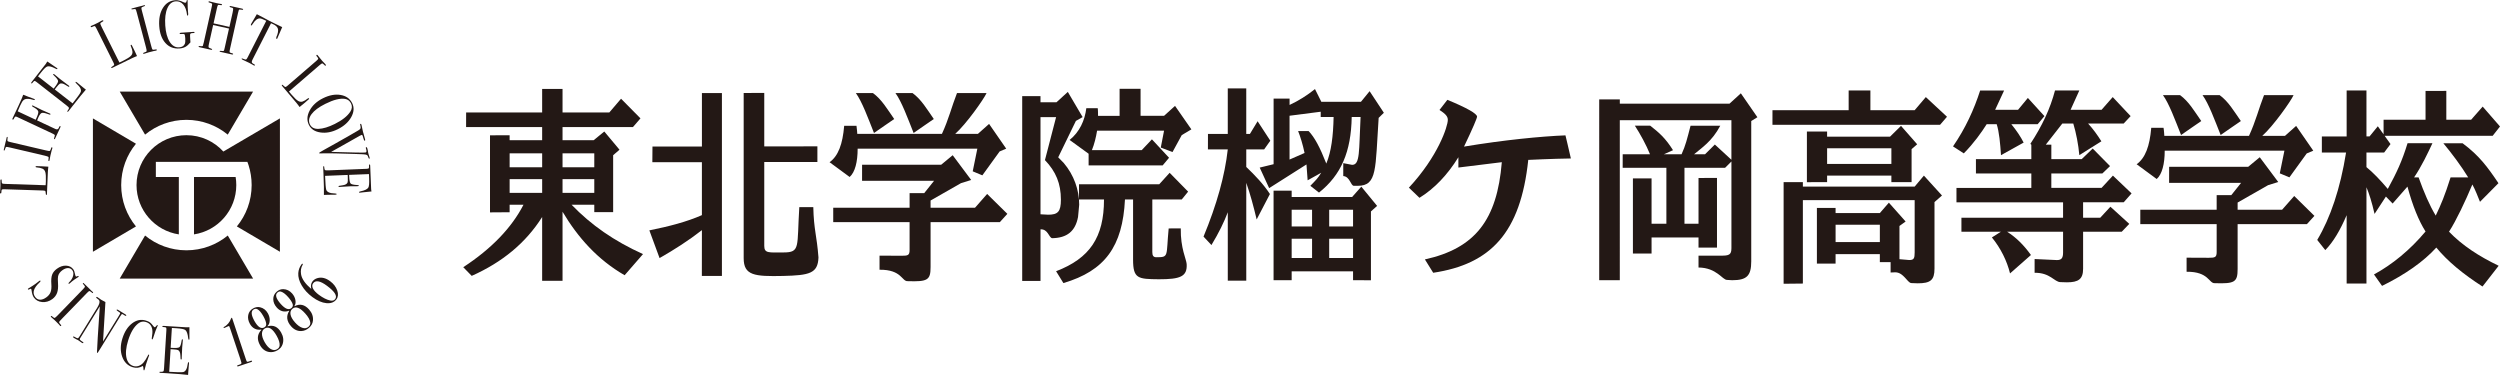 <?xml version="1.0" encoding="utf-8"?>
<!-- Generator: Adobe Illustrator 27.5.0, SVG Export Plug-In . SVG Version: 6.00 Build 0)  -->
<svg version="1.1" id="レイヤー_1" xmlns="http://www.w3.org/2000/svg" xmlns:xlink="http://www.w3.org/1999/xlink" x="0px"
	 y="0px" width="2307.39px" height="346.04px" viewBox="0 0 2307.39 346.04" style="enable-background:new 0 0 2307.39 346.04;"
	 xml:space="preserve">
<style type="text/css">
	.st0{fill:#231815;}
</style>
<g>
	<path class="st0" d="M470.37,178.03v-12.69h30.02v12.69H470.37z M483.15,188.97c-10.84,21.1-29.3,40.44-55.59,57.65l7.81,8
		c28.42-12.69,49.92-30.47,65.01-54.32v58.86h18.82v-63.74c14.21,23.84,32.26,44.15,57.3,58.61l16.97-19.52
		c-26.82-12.12-47.81-26.79-65.93-45.55h20.96v6.81h17.41v-52.52l5.86-5.08l-14.03-16.8l-9.77,8H519.2v-12.11h65l6.93-8.01
		L573.2,91.11l-10.83,12.69H519.2V82.08h-18.82v21.72h-70.16l-0.04,13.48h70.2v12.11h-30.02v-4.57l-18.11,0.08v71.12l18.11-0.13
		v-6.92H483.15z M470.37,154.4v-12.89h30.02v12.89H470.37z M519.2,178.03v-12.69h29.3v12.69H519.2z M519.2,154.4v-12.89h29.3v12.89
		H519.2z"/>
	<path class="st0" d="M647.84,149.71h-45.75l0.11-14.46h45.64V85.91h18.46v168.75h-18.52l0.05-42.25
		c-12.26,9.58-25.4,17.99-39.08,25.79l-9.42-25.58c18.47-3.71,34.82-8.01,48.49-14.06V149.71z M705.38,85.76v49.36l49.04-0.04v14.43
		h-49.04v77.44c0,7.03,4.27,6.05,17.59,6.05c15.98,0,12.43-4.9,14.75-41.82c0,0,12.93-0.03,12.92,0c0.46,21.04,3.2,25.75,4.77,46.43
		c-0.49,14.81-8.46,16.5-32.62,17.08c-26.46,0.58-36.41-0.39-36.41-16.41V85.83L705.38,85.76z"/>
	<path class="st0" d="M790.5,116.1c0.43,2.21,0.72,7.44,0.72,7.44h78.15c6.39-13.86,8.91-24.93,13.89-37.63h27.28
		c-2.62,5.75-18.79,28.64-28.91,37.63h20.95l10.3-9.18l15.8,22.85l-6.04,2.54l-15.97,22.07l-8.89-3.7l4.26-20.91H791.57
		c0,12.13-2.39,21.78-7.39,26.14c0,0-18.55-13.61-18.53-13.64c7.99-5.66,12.07-16.62,13.49-33.61H790.5z M839.52,191.72v-13.49
		h13.51l9.06-11.33h-66.44l0.02-14.84h72.98l10.65-8.8l17.06,22.86l-9.42,2.93l-28.06,16.02v6.65h41.02l11.19-12.71l18.65,18.37
		l-6.92,7.62h-63.94v41.42c0,12.11-2.71,13.67-21.01,13.08c-5.66,0.42-5.4-10.77-26.1-10.55v-13.01l20.46,0.11
		c5.69,0,7.28-0.4,7.28-5.27V205h-70.48v-13.28H839.52z M805.71,85.91c8.1,5.89,13.2,14.77,19.6,23.94
		c-0.01-0.11-18.68,12.96-18.65,12.9c-5.5-13.87-11.06-29.03-16.74-36.84H805.71z M842.26,85.91c8.09,5.89,13.22,14.77,19.6,23.94
		c-0.02-0.11-18.68,12.96-18.64,12.9c-5.51-13.87-11.06-29.03-16.75-36.84H842.26z"/>
	<path class="st0" d="M974.73,108.1l-10.3,39.67c10.12,10.55,14.74,21.68,14.74,36.53c0,11.13-2.84,13.86-11.73,13.86l-7.1-0.38
		V108.1H974.73z M943.47,259.31l16.88-0.01v-47.62c6.92-0.39,7.62,7.46,10.65,8.16c13.86-0.19,21.49-6.45,23.98-19.55l1.07-11.33
		c0-13.66-4.81-27.35-14.22-38.48l-5.16-5.28l16.33-33.6l6.22-3.52l-13.67-23.25l-10.48,9.58h-14.74v-5.7h-16.88V259.31z
		 M1018.94,184.1c0,34.98-13.14,54.31-44.21,66.23l6.74,10.93c38.36-11.31,54.7-33.79,56.83-77.16h7.48v55.48
		c0,17.78,4.61,17.97,23.79,18.17c19.54,0,26.37-2.33,25.67-14.05c-0.24-4.37-5.78-14.55-5.43-32.91l-11.18,0.05
		c-2.48,25.8,0.53,26.58-11.36,26.58c-2.66,0-3.73-1.37-3.73-4.7V184.1h27.17l5.87-7.22l-17.05-17.39l-9.59,10.56h-74.06
		l-0.03,14.06H1018.94z M1013.44,106.92c0,0,0.02-5.65-0.29-7.04l-10.53,0.01c-1.42,11.33-6.17,21.84-15.41,29.28
		c0,0,17.44,12.7,17.53,12.73v10.74h68.37l5.87-7.03l-15.81-17.01l-9.41,9.97h-45.99c2.31-5.67,3.73-11.72,4.79-17.97h61.81
		l-3.03,15.62l10.84,4.1l8.52-15.63l8.88-5.28l-15.09-21.69l-10.12,9.18h-21.67V81.95h-19.36v24.97H1013.44z"/>
	<path class="st0" d="M1996.85,117.96c0.44,2.21,0.72,7.44,0.72,7.44h78.14c6.4-13.87,8.92-24.93,13.9-37.62h27.27
		c-2.6,5.74-18.79,28.62-28.9,37.62h20.95l10.3-9.19l15.81,22.87l-6.04,2.54l-15.99,22.07l-8.87-3.71l4.26-20.9h-110.47
		c0,12.11-2.41,21.77-7.39,26.14c0,0-18.55-13.62-18.54-13.64c7.99-5.67,12.08-16.62,13.5-33.62H1996.85z M2045.88,193.58V180.1
		h13.51l9.06-11.33h-66.46l0.03-14.84h72.99l10.65-8.8l17.06,22.86l-9.42,2.93l-28.07,16.02v6.64h41.04l11.19-12.69l18.65,18.35
		l-6.93,7.63h-63.95v41.43c0,12.11-2.69,13.66-20.99,13.07c-5.67,0.42-5.4-10.78-26.11-10.55v-12.99l20.49,0.09
		c5.67,0,7.27-0.38,7.27-5.27v-25.78h-70.48v-13.29H2045.88z M2012.08,87.78c8.09,5.88,13.2,14.77,19.59,23.94
		c-0.01-0.11-18.69,12.95-18.64,12.89c-5.51-13.86-11.06-29.04-16.74-36.83H2012.08z M2048.62,87.78
		c8.09,5.88,13.2,14.77,19.6,23.94c-0.02-0.11-18.69,12.95-18.65,12.89c-5.5-13.86-11.06-29.04-16.74-36.83H2048.62z"/>
	<path class="st0" d="M1694.17,223.42V207.4h40.85v16.02H1694.17z M1635.91,101.71l-0.01,13.48h154.69l6.4-7.43l-19.54-18.16
		l-10.3,12.11h-40.85V83.47h-20.07v18.24H1635.91z M1646.2,261.9l17.77-0.19v-76.99h103.18v48.26c0,5.47-0.72,7.02-4.97,7.02
		l-9.06-0.77v-30.68l5.68-4.1l-15.45-17.39l-8.34,9.58h-40.85v-4.72l-17.24,0.01v51.39l17.24-0.04v-8.75h40.85v7.42l9.94-0.02v9.59
		l4.26-0.19c7.65,0,11.08,9.46,14.72,9.94l6.07,0.22c11.71,0,15.45-2.94,15.45-13.49V186.5l6.92-6.05l-16.7-18.37l-8.52,10.15
		h-103.18v-4.14l-17.77,0.04V261.9z M1667.7,168.14l18.64-0.04v-6.02h59.32v6.05l18.65-0.04v-30.44l5.15-4.49l-14.92-17l-10.12,9.96
		h-58.09v-4.71l-18.64,0.01V168.14z M1686.34,151.33v-14.46h59.32v14.46H1686.34z"/>
	<path class="st0" d="M1849.69,83.56l-8.25,17.77h21.14l9.05-10.94l15.28,16.79l-6.22,7.43h-24.34c4.97,6.06,8.71,11.72,11.38,16.99
		c-0.02-0.02-20.9,11.61-20.9,11.61c-0.72-10.75-1.65-21.37-3.97-28.6h-9.23c-4.97,7.81-11.72,17.39-21.13,26.95l-9.95-6.45
		c11.54-16.79,19.35-33.97,25.04-51.55H1849.69z M1874.83,173.42v-13.29h-51.13v-13.28h51.13v-13.29l-0.89-0.78
		c11.01-16.8,18.31-32.5,22.75-49.3h22.44l-8.06,17.85h28.59l10.3-11.73l16.51,17.57l-6.39,6.84h-32.86
		c4.79,5.27,8.71,10.74,12.26,16.41c0.01-0.01-20.39,12.77-20.35,12.77c-0.88-9.77-2.92-20.39-5.58-29.18h-10.12l-15.28,19.54
		l5.15-0.02v13.32h28.06l10.12-9.77l15.98,16.22l-7.11,6.83h-47.06v13.29h46.35l10.48-11.33l17.23,16.41l-7.28,8.21h-37.47v14.26
		h15.81l9.41-10.16l17.4,15.82l-6.92,7.23h-35.69v34.19c0,9.57-4.26,12.52-14.92,12.52l-6.04-0.18c-5.63-0.14-9.42-8.82-23.8-8.62
		v-12.69l20.6,0.96c4.44,0,5.67-2.15,5.67-7.02v-19.15h-51.68c8.34,5.28,15.45,12.31,22.02,21.49c0.01,0.05-19.29,16.99-19.29,16.99
		c-2.85-11.53-8.59-23.24-16.75-33.2l8.33-5.28h-36.45v-12.89h93.81v-14.26h-98.39v-13.28H1874.83z"/>
	<path class="st0" d="M2281.87,170.27c2.74,4.87,5.15,11.4,7.05,16c0.03-0.04,17.07-17.15,17.04-17.2
		c-10.12-15.06-17.83-25.53-33.11-36.86h-17.74c8.16,9.82,16.27,20.72,22.95,31.55h-16.3c-5.32,16.81-8.73,24.87-13.69,35.23
		c-5.69-9.38-10.83-21.37-15.81-35.25h-4.17c7.1-10.54,12.7-22.44,16.96-31.6h-22.97c-5.14,16.8-10.07,27.19-18.24,42.23
		c-6.91-8.19-13.49-15.04-19.71-20.12v-13.48h16.34l5.87-7.81l-5.44-7.62h99.74l6.75-8.6l-15.98-18.36l-10.65,12.11h-22.91V83.89
		l-19.18,0.04v26.56h-38.73v13.46l-5.32-7.4l-7.63,9.37h-2.85V83.51h-18.29v42.42h-22.88v14.85h22.35
		c-5.32,33.2-14.39,60.17-26.63,80.68l7.45,9.38c7.28-7.42,13.67-18.15,19.71-32.23v63.07h18.29v-88.86
		c2.32,5.48,4.97,13.67,7.47,24.62l10.48-16.03l6.2,6.45l13.68-15.63c4.8,17.78,10.47,31.64,16.7,41.42
		c-14.39,17.18-30.72,30.47-47.59,39.65l7.45,10.56c21.48-10.56,38.36-22.47,50.08-35.37c10.47,12.7,24.68,24.43,42.63,35.95
		c0.04-0.07,14.92-19.17,14.92-19.15c-18.3-8.8-33.57-18.76-45.82-31.45C2266.99,203.62,2275.55,185.39,2281.87,170.27z"/>
	<path class="st0" d="M1198.11,120.98c1.96,4.89,4.33,12.4,5.94,20.22l-13.86,6.06v-40.44l28.77-3.7v4.88h11.9
		c-0.36,17.58-2.12,31.84-6.74,42.98c-5.86-15.04-10.99-24.53-16.32-29.99H1198.11z M1133.18,137.88
		c-2.66,24.03-10.12,50.98-22.38,80.5l7.3,7.8c6.74-11.12,11.72-21.3,15.09-30.28v63.14l17.06-0.01v-90.28
		c3.73,10.55,6.75,21.87,9.59,33.8c0.01,0.01,12.24-23.47,12.24-23.47c-5.85-8.99-13.66-17.17-21.83-24.99v-16.21h16.51l5.68-8.01
		l-11.72-17.97l-7.11,11.73h-3.37V81.59h-17.06v42.03h-18.28l-0.04,14.26H1133.18z M1175.45,151.56l-12.79,3.12l8.71,18.96
		l34.45-21.87l1.07,14.65c0-0.02,12.54-6.98,12.54-6.98c-3.2,5.24-4.53,6.39-10.04,12.06l7.99,6.25
		c20.43-16.22,29.66-37.71,30.19-69.75h8.18c-1.59,31.84-0.36,44.15-7.81,44.15l-8.17-1.57v11.92c6.22,0.39,6.83,9.09,9.85,9h3.46
		c18.29,0,16.16-15.44,19.36-62.71l4.8-4.7l-13.14-19.92l-7.99,9.77h-36.58l-5.86-11.73c-7.28,5.87-15.1,10.76-23.45,14.66V91
		h-14.74V151.56z M1175.45,258.61l16.7-0.01v-8.19h56.66v8.21l16.51,0.04v-63.53l5.69-5.09l-14.57-17.77l-8.52,9.58h-55.77v-5.89
		l-16.7,0.02V258.61z M1192.15,238.1v-17.78h18.83v17.78H1192.15z M1192.15,208.99v-15.42h18.83v15.42H1192.15z M1226.79,238.1
		v-17.78h22.02v17.78H1226.79z M1226.79,208.99v-15.42h22.02v15.42H1226.79z"/>
	<path class="st0" d="M1449.85,146.26c-1.88-8.45-5-21.33-5-21.33c-22.64,0.92-56.45,4.21-93.62,10.37
		c8.09-16.9,12.03-26.27,12.03-27.63c0-2.74-9.13-7.99-27.4-15.53l-7.26,9.35c5.19,3.43,7.68,5.72,7.68,9.15
		c0,5.92-8.93,33.57-35.93,62.57l9.77,9.37c13.69-8.45,25.74-21.01,35.92-37.46l-0.01,9.51l40.08-4.94
		c-4.35,53.2-24.5,79.47-70.99,89.74l7.67,12.33c53.15-7.99,80.64-36.95,87.73-104.18C1410.5,147.6,1432.4,146.49,1449.85,146.26z"
		/>
	<path class="st0" d="M1476.01,91.77h19.01v3.91h101.23l10.48-9.56l15.27,22.07l-5.68,3.51v129.53c0,13.29-4.09,17.39-17.59,17.39
		l-4.74-0.28c-4.38,0-9.47-11.24-26.33-11.44v-10.93h20.95c7.1,0,9.42-0.79,9.42-6.84v-80.1l-5.87,5.85h-37.47v51.59h12.97v-42.21
		l17.05-0.03v64.28l-17.05,0.03v-9.38h-43.34v14.84h-17.21v-69.34h17.21v41.81h13.68v-51.59h-40.34l0.02-12.49h25.21
		c-3.38-8.41-9.03-18.81-14.01-26.43h14.14c8.09,6.32,13.99,11.33,21.1,22.65l-8.45,3.78h16.34c3.73-8.2,5.09-14.01,8.29-26.32
		h27.42c-7.58,14.37-17.24,20.46-24.17,26.32h10.13l9.06-9l15.28,14.07v-36.54h-103.01V258.6l-19.01,0.01V91.77z"/>
</g>
<g>
	<g>
		<path class="st0" d="M39.23,153.51c1.08,0.04,2.86,0.14,5.36,0.32l-0.02,0.55c-0.01,0.2-0.06,0.68-0.17,1.44s-0.18,1.62-0.21,2.58
			l-0.86,20.69c-0.02,0.56-0.21,0.84-0.59,0.83c-0.29-0.01-0.46-0.46-0.52-1.36c-0.04-1.27-0.19-2.03-0.46-2.29
			c-0.26-0.26-1.04-0.41-2.33-0.45l-35.02-1.14c-1.54-0.05-2.43,0.05-2.69,0.29c-0.26,0.24-0.41,1.13-0.46,2.65
			c-0.02,0.63-0.26,0.94-0.72,0.92c-0.37-0.01-0.55-0.22-0.54-0.62l0.01-0.45c0.16-1.09,0.3-3.27,0.4-6.52
			c0.01-0.3,0-0.88-0.04-1.75c-0.03-0.87-0.04-1.58-0.02-2.15l0.02-0.55c0.02-0.6,0.24-0.89,0.65-0.88c0.25,0.01,0.4,0.11,0.46,0.29
			c0.06,0.19,0.09,0.76,0.1,1.73c0.01,0.97,0.19,1.55,0.54,1.74c0.35,0.19,1.43,0.32,3.26,0.38l36.77,1.2
			c0.07-0.9,0.13-2.14,0.18-3.74c0.13-3.89-0.03-6.64-0.48-8.25s-1.35-2.72-2.7-3.33c-1.35-0.61-3.19-1-5.51-1.18
			c-0.54-0.05-0.8-0.25-0.79-0.6c0.01-0.42,0.33-0.6,0.95-0.54l1.56,0.05c0.08,0,0.27,0.01,0.56,0.02c0.29,0.01,0.58,0.02,0.87,0.03
			L39.23,153.51z"/>
		<path class="st0" d="M47.96,135.96c0.34,0.08,0.47,0.32,0.38,0.7l-0.11,0.49c-0.17,0.17-0.74,2.35-1.73,6.56
			c-0.19,0.81-0.34,1.63-0.45,2.46c-0.06,0.43-0.19,1.08-0.39,1.96c-0.1,0.42-0.33,0.59-0.69,0.5c-0.32-0.08-0.41-0.54-0.25-1.39
			c0.26-1.3,0.25-2.11-0.04-2.42s-1.43-0.69-3.42-1.16l-32.03-7.51c-1.99-0.47-3.13-0.65-3.41-0.54c-0.45,0.1-0.91,0.95-1.36,2.53
			c-0.18,0.61-0.4,0.89-0.65,0.83c-0.32-0.07-0.44-0.31-0.34-0.7L5,131.68c0.11-0.49,0.36-1.43,0.73-2.82l0.38-1.87
			c0.12-0.52,0.36-0.74,0.7-0.66c0.31,0.07,0.33,0.84,0.07,2.3c-0.15,0.83-0.09,1.37,0.2,1.63c0.28,0.26,1.11,0.55,2.49,0.87
			l32.42,7.6c2.31,0.54,3.58,0.75,3.82,0.64c0.53-0.25,1.04-1.24,1.53-2.97C47.4,136.02,47.61,135.88,47.96,135.96z"/>
		<path class="st0" d="M31.55,91.31c0.53,0.25,0.72,0.52,0.58,0.82c-0.14,0.3-0.72,0.29-1.73-0.04c-2.91-0.92-5.26-1.12-7.04-0.6
			c-1.14,0.35-2.16,1.23-3.05,2.65c-0.33,0.51-0.93,1.69-1.81,3.56c-0.65,1.39-1.37,3.07-2.16,5.05l16.6,7.77
			c1.84-3.84,2.65-6.36,2.41-7.57c-0.24-1.21-1.84-2.62-4.8-4.23c-0.84-0.47-1.19-0.85-1.05-1.15c0.14-0.3,0.49-0.32,1.06-0.06
			c0.34,0.16,0.61,0.31,0.83,0.44c2.56,1.31,4.94,2.48,7.17,3.52c2.86,1.34,5.14,2.35,6.84,3.03c0.16,0.05,0.39,0.14,0.69,0.28
			c0.45,0.21,0.61,0.47,0.47,0.77c-0.11,0.24-0.3,0.34-0.55,0.29c-0.25-0.05-1.17-0.35-2.74-0.9c-2.41-0.83-4.06-1.03-4.96-0.59
			c-0.89,0.44-1.83,1.71-2.82,3.81c-0.52,1.11-0.94,2.1-1.25,2.98l5.76,2.7l11.07,5.18c1.09,0.51,1.95,0.49,2.57-0.05
			c0.3-0.26,0.7-0.96,1.19-2.11c0.22-0.48,0.49-0.64,0.79-0.5c0.34,0.16,0.37,0.54,0.09,1.14l-0.21,0.45
			c-0.2,0.42-0.47,0.99-0.8,1.72c-0.32,0.69-0.54,1.16-0.65,1.4l-3.15,6.73c-0.27,0.57-0.55,0.79-0.86,0.65
			c-0.3-0.14-0.25-0.75,0.16-1.82c0.41-1.07,0.52-1.77,0.32-2.08c-0.2-0.31-1.03-0.81-2.51-1.5L15.5,107.82
			c-0.69-0.29-1.19-0.33-1.5-0.12c-0.3,0.21-0.78,0.95-1.41,2.21c-0.23,0.49-0.53,0.64-0.91,0.47c-0.34-0.16-0.38-0.51-0.13-1.05
			l0.34-0.72c-0.03,0.06,0.65-1.39,2.04-4.36c1.39-2.97,2.53-5.4,3.42-7.3c2.38-5.09,3.73-8.26,4.04-9.51
			c0.5,0.2,1.96,0.77,4.36,1.71c1.62,0.65,3.09,1.19,4.4,1.62C30.71,90.96,31.18,91.14,31.55,91.31z"/>
		<path class="st0" d="M71.14,76.11c0.13,0.1,0.91,0.76,2.35,1.96c1.43,1.2,2.82,2.33,4.16,3.38l1.62,1.27
			c-2.2,2.42-6.27,7.42-12.21,15.02c-0.72,0.92-1.42,1.82-2.12,2.71c-0.7,0.89-1.17,1.49-1.41,1.81l-0.31,0.39
			c-0.39,0.5-0.71,0.64-0.98,0.44c-0.18-0.14-0.22-0.3-0.12-0.48c0.06-0.08,0.41-0.61,1.03-1.6c0.47-0.73,0.61-1.29,0.42-1.66
			c-0.18-0.37-0.9-1.05-2.15-2.03l-27.7-21.64c-0.95-0.74-1.61-1.08-1.96-0.99c-0.35,0.08-1,0.73-1.94,1.93
			c-0.33,0.42-0.63,0.52-0.91,0.3c-0.28-0.22-0.19-0.61,0.26-1.19l5.25-6.72c0.18-0.24,1.34-1.72,3.47-4.44
			c2.13-2.72,3.56-4.56,4.3-5.5c0.61-0.79,1.11-1.56,1.49-2.32c1.45,1.05,3.49,2.45,6.12,4.21l2.24,1.49
			c0.18,0.1,0.41,0.26,0.67,0.46c0.33,0.26,0.4,0.5,0.21,0.74c-0.23,0.29-0.8,0.18-1.73-0.34c-3.36-1.82-5.87-2.48-7.54-1.97
			c-1.25,0.38-3.26,2.35-6.05,5.91l-2.52,3.22l14.45,11.29l0.74-0.94c2.29-2.93,3.41-4.94,3.36-6.02c-0.05-1.08-1.33-2.78-3.84-5.12
			c-0.65-0.59-0.88-1-0.69-1.24c0.23-0.29,0.63-0.2,1.22,0.26c0.59,0.46,1.44,1.17,2.54,2.11c1.11,0.95,1.95,1.65,2.54,2.11
			c3.51,2.74,5.95,4.58,7.32,5.52c0.34,0.24,0.63,0.44,0.86,0.62c0.43,0.33,0.53,0.64,0.3,0.93c-0.14,0.18-0.38,0.2-0.71,0.04
			c-0.33-0.15-1.32-0.75-2.99-1.8c-2.1-1.3-3.79-1.6-5.09-0.88c-0.56,0.32-1.62,1.47-3.17,3.45l-1.38,1.76l16.46,12.86
			c4.5-5.77,7-9.26,7.49-10.48c0.87-2.11-0.44-4.71-3.91-7.8c-0.77-0.68-1.04-1.17-0.81-1.46C70,75.44,70.45,75.57,71.14,76.11z"/>
		<path class="st0" d="M124.19,46.85c0.48,0.97,1.24,2.59,2.26,4.86l-0.49,0.24c-0.18,0.09-0.63,0.27-1.35,0.53
			c-0.72,0.27-1.51,0.62-2.37,1.04l-18.61,9.09c-0.51,0.25-0.84,0.21-1.01-0.12c-0.13-0.26,0.19-0.63,0.95-1.1
			c1.09-0.64,1.69-1.13,1.79-1.49c0.1-0.35-0.13-1.11-0.71-2.26L89.01,26.29c-0.69-1.38-1.2-2.12-1.53-2.23
			c-0.33-0.11-1.19,0.17-2.56,0.86c-0.57,0.28-0.95,0.22-1.16-0.19c-0.17-0.33-0.07-0.59,0.29-0.77l0.4-0.2
			c1.04-0.38,3.01-1.3,5.93-2.75c0.27-0.13,0.77-0.42,1.52-0.86c0.75-0.44,1.37-0.79,1.88-1.04l0.49-0.25
			c0.54-0.27,0.9-0.21,1.08,0.16c0.11,0.22,0.1,0.4-0.04,0.54c-0.14,0.14-0.63,0.44-1.47,0.91c-0.84,0.47-1.27,0.9-1.28,1.3
			c-0.01,0.4,0.4,1.41,1.22,3.05l16.43,32.91c0.82-0.36,1.95-0.9,3.38-1.62c3.48-1.74,5.82-3.19,7.03-4.35
			c1.21-1.16,1.75-2.48,1.65-3.96c-0.11-1.48-0.64-3.28-1.59-5.41c-0.21-0.5-0.16-0.82,0.15-0.98c0.37-0.19,0.68,0.01,0.93,0.58
			l0.7,1.39c0.04,0.07,0.12,0.24,0.25,0.5c0.13,0.26,0.26,0.52,0.39,0.78L124.19,46.85z"/>
		<path class="st0" d="M144.69,45.98c0.09,0.34-0.06,0.56-0.44,0.67l-0.48,0.13c-0.22-0.07-2.43,0.45-6.61,1.55
			c-0.8,0.21-1.6,0.47-2.38,0.76c-0.41,0.15-1.05,0.34-1.91,0.57c-0.42,0.11-0.68-0.01-0.77-0.38c-0.09-0.32,0.28-0.61,1.11-0.87
			c1.28-0.38,1.98-0.77,2.11-1.17c0.13-0.4-0.06-1.59-0.58-3.57l-8.41-31.8c-0.52-1.98-0.9-3.06-1.12-3.26
			c-0.3-0.35-1.26-0.36-2.88-0.01c-0.63,0.13-0.97,0.07-1.04-0.18c-0.08-0.32,0.07-0.53,0.46-0.63l6.56-1.74
			c0.49-0.13,1.43-0.36,2.83-0.69l1.83-0.55c0.52-0.14,0.82-0.03,0.91,0.31c0.08,0.3-0.59,0.68-2,1.14
			c-0.8,0.26-1.25,0.57-1.35,0.94c-0.1,0.37,0.04,1.24,0.4,2.6l8.52,32.19c0.61,2.29,1.01,3.52,1.23,3.67
			c0.47,0.35,1.58,0.33,3.34-0.05C144.38,45.52,144.6,45.64,144.69,45.98z"/>
		<path class="st0" d="M179.54,29.91c0.02,0.33-0.12,0.51-0.41,0.53l-1.14,0.08c-1.53,0.02-2.37,0.41-2.52,1.17
			c-0.1,0.5-0.04,2.31,0.17,5.4l0.14,1.98c-1.57,1.93-3.12,3.32-4.64,4.17c-1.53,0.85-3.38,1.35-5.57,1.5
			c-5.24,0.36-9.54-1.32-12.89-5.03c-3.35-3.71-5.26-8.92-5.71-15.64c-0.46-6.8,0.67-12.4,3.41-16.79c2.73-4.39,6.57-6.76,11.52-7.1
			c2.16-0.15,4.56,0.44,7.22,1.76c0.79,0.41,1.44,0.59,1.94,0.56c0.63-0.04,1.01-0.57,1.14-1.58c0.13-0.59,0.31-0.9,0.54-0.91
			c0.26-0.02,0.41,0.14,0.43,0.47c0.01,0.12,0.01,0.56,0,1.31c-0.01,2.38,0.01,4.08,0.09,5.12l0.27,4.04
			c0.13,1.45,0.19,2.09,0.18,1.93c0,1-0.18,1.51-0.55,1.54c-0.3,0.02-0.49-0.26-0.56-0.84c-0.44-4.03-1.59-7.14-3.43-9.34
			s-4.15-3.2-6.91-3.02c-3.45,0.23-6.05,2.35-7.79,6.36c-1.75,4.01-2.39,9.33-1.94,15.99c0.44,6.41,1.8,11.42,4.1,15.05
			c2.3,3.63,5.19,5.32,8.67,5.08c2.66-0.18,4.42-1.25,5.28-3.22c0.43-0.98,0.57-2.71,0.4-5.19c-0.14-2.06-0.38-3.27-0.72-3.62
			c-0.34-0.35-1.44-0.44-3.29-0.27c-0.46,0.03-0.77,0.02-0.9-0.03c-0.14-0.05-0.21-0.18-0.23-0.39c-0.03-0.45,0.32-0.71,1.05-0.76
			l0.9-0.06c0.5,0.01,2.26-0.11,5.28-0.36l4.18-0.28c0.23-0.02,0.48-0.03,0.75-0.05c0.27-0.02,0.45-0.03,0.55-0.04
			C179.17,29.37,179.51,29.54,179.54,29.91z"/>
		<path class="st0" d="M215.15,49.93c-0.08,0.36-0.43,0.48-1.04,0.34l-6.67-1.49c-0.45-0.1-1.11-0.25-1.98-0.44
			c-0.87-0.19-1.51-0.34-1.93-0.43c-0.64-0.14-0.93-0.38-0.86-0.7c0.07-0.32,0.87-0.38,2.41-0.16c0.82,0.1,1.32,0.03,1.51-0.2
			c0.19-0.23,0.46-1.16,0.82-2.78l3.96-17.72l-14.65-3.27l-3.84,17.22c-0.41,1.83-0.54,2.93-0.38,3.3c0.15,0.38,0.87,0.77,2.14,1.18
			c0.83,0.27,1.21,0.55,1.14,0.83c-0.08,0.37-0.45,0.48-1.1,0.33l-0.44-0.1c-0.78-0.17-1.6-0.36-2.46-0.55
			c-0.86-0.19-1.37-0.31-1.53-0.34c-0.46-0.1-1.14-0.25-2.04-0.46c-0.91-0.2-2.27-0.51-4.09-0.91c-0.65-0.15-0.94-0.38-0.87-0.7
			c0.07-0.32,0.44-0.45,1.11-0.39c0.43,0.05,0.88,0.11,1.34,0.17c0.73,0.08,1.23-0.02,1.5-0.3c0.14-0.18,0.44-1.3,0.91-3.37
			l7.16-32.08c0.41-1.82,0.57-2.91,0.5-3.27c-0.07-0.36-0.54-0.65-1.41-0.89c-0.99-0.31-1.57-0.51-1.73-0.59
			c-0.17-0.08-0.22-0.27-0.15-0.57c0.08-0.34,0.33-0.47,0.75-0.37c0.13,0.03,0.4,0.11,0.81,0.25c0.79,0.26,2.7,0.73,5.72,1.4
			c1.65,0.37,2.81,0.6,3.48,0.68c0.24-0.01,0.54,0.02,0.9,0.1c0.58,0.13,0.83,0.4,0.74,0.81c-0.08,0.37-0.65,0.43-1.7,0.2
			c-1.06-0.23-1.72-0.22-2,0.03s-0.6,1.2-0.96,2.83l-3.13,14.04l14.65,3.27l2.93-13.13c0.48-2.16,0.64-3.46,0.46-3.9
			c-0.17-0.44-1.04-0.82-2.61-1.13c-0.49-0.11-0.69-0.35-0.61-0.71c0.08-0.37,0.4-0.49,0.95-0.36l0.24,0.05
			c0.45,0.1,1.25,0.28,2.39,0.53c1.17,0.26,2.04,0.46,2.63,0.59c1.98,0.44,3.32,0.74,4.02,0.9c0.7,0.16,1.14,0.26,1.34,0.3
			c0.68,0.15,0.98,0.41,0.9,0.78c-0.08,0.37-0.84,0.41-2.28,0.13c-0.42-0.09-0.74-0.12-0.95-0.08c-0.35,0.05-0.6,0.23-0.76,0.53
			c-0.15,0.31-0.41,1.25-0.76,2.83l-7.23,32.38c-0.44,1.95-0.61,3.1-0.52,3.46c0.22,0.52,1.1,0.95,2.64,1.29
			C215.01,49.3,215.24,49.52,215.15,49.93z"/>
		<path class="st0" d="M256.07,35.34c-0.25,0.48-0.55,0.63-0.9,0.45s-0.36-0.79-0.02-1.83c0.28-0.7,0.56-1.39,0.84-2.09
			c0.47-1.44,0.7-2.74,0.7-3.91c0-1.54-0.63-2.84-1.88-3.9c-0.81-0.69-1.5-1.16-2.08-1.41c-1.42-0.66-2.28-1.05-2.59-1.18
			l-17.08,33.56c-0.68,1.34-0.82,2.31-0.43,2.93c0.2,0.34,0.97,0.87,2.32,1.6c0.34,0.22,0.44,0.46,0.29,0.74
			c-0.16,0.32-0.48,0.35-0.95,0.11c-0.24-0.12-0.44-0.25-0.59-0.37c-1.74-0.98-2.98-1.66-3.72-2.03c-0.98-0.5-1.91-0.94-2.8-1.32
			s-2-0.91-3.33-1.59c-0.68-0.35-0.95-0.67-0.8-0.97c0.17-0.33,0.9-0.2,2.2,0.42c0.92,0.47,1.63,0.53,2.15,0.18
			c0.3-0.22,0.76-0.94,1.38-2.17l16.97-33.34c-2.95-1.46-4.87-2.2-5.75-2.23c-2.3-0.1-4.56,1.62-6.77,5.16
			c-0.65,1.07-1.14,1.52-1.47,1.35c-0.36-0.18-0.34-0.66,0.06-1.44c0.21-0.41,0.43-0.81,0.67-1.2l0.74-1.23
			c0.96-1.66,2.23-3.83,3.82-6.52l2,1.02l8.98,4.78c1.05,0.58,2.71,1.43,4.98,2.53l7.46,3.59c-1,2.11-2.37,5.28-4.12,9.52
			c-0.06,0.11-0.11,0.26-0.17,0.44C256.12,35.19,256.09,35.3,256.07,35.34z"/>
		<path class="st0" d="M280.69,95.36c-0.82,0.71-2.21,1.84-4.16,3.39l-0.36-0.41c-0.13-0.15-0.41-0.54-0.85-1.18
			c-0.43-0.63-0.97-1.31-1.59-2.04L260.35,79.3c-0.37-0.43-0.41-0.76-0.13-1.01c0.22-0.19,0.65,0.03,1.3,0.65
			c0.89,0.9,1.52,1.36,1.88,1.37c0.37,0.01,1.04-0.4,2.02-1.24l26.55-22.88c1.16-1,1.76-1.68,1.79-2.03
			c0.03-0.35-0.46-1.11-1.46-2.27c-0.41-0.48-0.45-0.87-0.1-1.17c0.28-0.24,0.55-0.22,0.82,0.09l0.29,0.34
			c0.62,0.91,2,2.6,4.12,5.07c0.2,0.23,0.6,0.65,1.21,1.26c0.61,0.61,1.1,1.13,1.47,1.56l0.36,0.42c0.39,0.45,0.43,0.82,0.11,1.09
			c-0.19,0.16-0.37,0.2-0.53,0.1c-0.17-0.1-0.58-0.5-1.24-1.2c-0.66-0.7-1.19-1.01-1.57-0.92c-0.39,0.09-1.27,0.74-2.66,1.93
			l-27.87,24.02c0.55,0.71,1.35,1.66,2.4,2.87c2.54,2.95,4.52,4.86,5.94,5.75c1.42,0.88,2.83,1.09,4.24,0.62
			c1.41-0.47,3.03-1.42,4.86-2.87c0.43-0.33,0.76-0.36,0.99-0.1c0.27,0.31,0.16,0.66-0.33,1.05l-1.18,1.02
			c-0.06,0.05-0.21,0.18-0.43,0.37c-0.22,0.19-0.44,0.38-0.66,0.57L280.69,95.36z"/>
		<path class="st0" d="M311.8,119.24c-5.54,2.76-10.9,3.77-16.05,3.01c-5.16-0.75-8.7-3.07-10.63-6.94
			c-2.05-4.11-1.82-8.53,0.67-13.26c2.49-4.73,6.59-8.52,12.28-11.36c5.8-2.89,11.23-3.91,16.27-3.06c5.04,0.85,8.61,3.37,10.7,7.57
			c1.97,3.96,1.69,8.24-0.84,12.85C321.66,112.65,317.53,116.39,311.8,119.24z M309.03,114.38c6.83-3.4,11.59-7.17,14.28-11.3
			c1.69-2.59,1.91-5.13,0.67-7.63c-1.19-2.38-3.02-3.77-5.5-4.17c-4.56-0.74-10.63,0.78-18.2,4.56c-6.01,2.99-10.25,6.16-12.74,9.5
			c-2.48,3.34-2.97,6.52-1.45,9.56c1.41,2.83,4.04,4.17,7.88,4.04C298.22,118.78,303.24,117.26,309.03,114.38z"/>
		<path class="st0" d="M340.9,146.47c-0.32,0.08-0.58-0.18-0.78-0.78c-0.39-1.41-0.89-2.3-1.5-2.66c-0.61-0.36-1.86-0.58-3.77-0.65
			l-6.05-0.24c-14.62-0.57-25.77-0.76-33.46-0.56c-0.51,0.02-0.79-0.08-0.85-0.3c-0.06-0.26,1.32-1.17,4.14-2.73
			c5.16-2.83,9.04-4.99,11.62-6.49c2.85-1.63,7.12-4.05,12.79-7.26l7.56-4.39c1.05-0.6,1.72-1.15,2-1.63
			c0.29-0.48,0.34-1.18,0.15-2.09c-0.23-1.07-0.34-1.72-0.36-1.94c-0.01-0.22,0.12-0.37,0.41-0.44c0.36-0.09,0.62,0.19,0.79,0.83
			l0.11,0.44c0.15,0.58,0.37,1.6,0.66,3.05c0.3,1.45,0.52,2.48,0.68,3.1c0.04,0.16,0.22,0.77,0.55,1.84c0.33,1.07,0.74,2.6,1.24,4.6
			l0.17,0.68c0.14,0.58,0.03,0.92-0.33,1.01c-0.4,0.1-0.77-0.43-1.09-1.58l-0.86-2.92c-0.21-0.67-0.57-0.94-1.07-0.81
			c-0.08,0.02-0.25,0.09-0.48,0.22l-1.55,0.78c-0.31,0.15-5.6,3.14-15.87,8.98c-1.77,0.99-5.15,2.88-10.13,5.66
			c20.17,0.62,30.74,0.8,31.71,0.56c0.93-0.23,1.16-1.13,0.68-2.69l-0.37-1.5c-0.1-0.39,0.03-0.63,0.39-0.72
			c0.45-0.11,0.79,0.32,1.03,1.28c0.05,0.19,0.19,0.74,0.41,1.65c0.1,0.93,0.21,1.61,0.31,2.03l0.39,1.55l0.98,3.15
			C341.31,146.06,341.22,146.39,340.9,146.47z"/>
		<path class="st0" d="M309.44,179.7c-0.17,0.01-1.18,0.01-3.06,0.02c-1.87,0.01-3.66,0.05-5.36,0.11l-2.06,0.08
			c0.12-3.27-0.02-9.72-0.4-19.35c-0.05-1.16-0.09-2.31-0.14-3.44c-0.05-1.13-0.08-1.89-0.09-2.29l-0.02-0.5
			c-0.02-0.63,0.13-0.95,0.46-0.97c0.22-0.01,0.36,0.09,0.4,0.28c0,0.1,0.08,0.73,0.24,1.89c0.12,0.86,0.37,1.38,0.75,1.54
			c0.38,0.17,1.37,0.22,2.95,0.16l35.12-1.41c1.21-0.05,1.92-0.22,2.14-0.51c0.22-0.29,0.3-1.2,0.23-2.73
			c-0.02-0.53,0.15-0.8,0.5-0.82c0.35-0.01,0.54,0.34,0.57,1.08l0.34,8.52c0.01,0.3,0.09,2.18,0.23,5.63
			c0.14,3.46,0.23,5.78,0.28,6.98c0.04,1,0.16,1.91,0.36,2.73c-1.78,0.14-4.25,0.39-7.4,0.75l-2.67,0.31
			c-0.21,0.04-0.48,0.07-0.81,0.08c-0.42,0.02-0.63-0.12-0.64-0.42c-0.01-0.37,0.5-0.65,1.54-0.86c3.74-0.78,6.08-1.91,7.02-3.38
			c0.71-1.09,0.97-3.9,0.79-8.42l-0.16-4.09l-18.32,0.73l0.05,1.2c0.15,3.72,0.59,5.98,1.33,6.76c0.74,0.79,2.82,1.26,6.23,1.42
			c0.87,0.03,1.32,0.2,1.33,0.5c0.01,0.37-0.35,0.56-1.1,0.59c-0.75,0.03-1.85,0.04-3.31,0.03c-1.46-0.01-2.56,0-3.31,0.03
			c-4.45,0.18-7.5,0.35-9.15,0.53c-0.42,0.04-0.77,0.07-1.06,0.08c-0.54,0.02-0.82-0.15-0.83-0.51c-0.01-0.23,0.16-0.4,0.51-0.49
			c0.35-0.1,1.5-0.28,3.44-0.56c2.44-0.36,3.92-1.23,4.45-2.61c0.22-0.61,0.29-2.16,0.19-4.68l-0.09-2.23l-20.87,0.84
			c0.29,7.31,0.65,11.59,1.07,12.84c0.7,2.17,3.38,3.31,8.03,3.42c1.03,0.03,1.55,0.22,1.56,0.59
			C310.75,179.48,310.32,179.66,309.44,179.7z"/>
	</g>
	<g>
		<path class="st0" d="M304.67,259.51c3.24,2.4,5.43,5.25,6.57,8.53c1.14,3.29,0.9,6.03-0.73,8.22c-2.04,2.75-5.11,3.93-9.22,3.54
			c-4.11-0.39-8.44-2.27-12.98-5.64c-4.18-3.09-7.45-6.65-9.81-10.65c-2.36-4.01-3.43-7.81-3.2-11.41c0.2-3,1.2-5.7,2.98-8.11
			c0.42-0.56,0.77-0.74,1.05-0.53c0.25,0.18,0.25,0.48,0.01,0.88c-1.52,2.6-2.01,5.53-1.48,8.78c0.68,4.23,3.83,8.76,9.44,13.58
			c-0.65-2.76-0.29-5.06,1.08-6.91c1.11-1.5,2.65-2.53,4.62-3.1C296.77,255.61,300.66,256.54,304.67,259.51z M301.78,263.77
			c-6.23-4.62-10.49-5.39-12.77-2.31c-1.03,1.39-1.08,3.01-0.14,4.87c0.94,1.85,2.74,3.77,5.42,5.76c3.85,2.85,7.37,4.62,10.57,5.28
			c2.02,0.42,3.53-0.04,4.52-1.37C311.49,273.16,308.95,269.09,301.78,263.77z"/>
		<path class="st0" d="M285.29,285.68c2.75,3.12,3.93,6.54,3.54,10.27c-0.27,2.51-1.44,4.68-3.51,6.51
			c-2.22,1.96-4.64,2.99-7.26,3.08c-3.56,0.14-6.68-1.31-9.38-4.37c-4.1-4.65-4.69-9.37-1.78-14.16l-0.21-0.23
			c-1.99,0.81-3.97,0.97-5.95,0.46c-1.97-0.5-3.73-1.63-5.27-3.37c-2.15-2.43-3.23-5.01-3.26-7.73c-0.03-2.72,1.02-5.02,3.14-6.89
			c1.87-1.65,3.9-2.44,6.09-2.38c3.18,0.08,5.9,1.4,8.15,3.96c1.62,1.84,2.64,3.87,3.05,6.09c0.41,2.22,0.1,4.06-0.92,5.52l0.2,0.15
			C276.78,280.07,281.24,281.1,285.29,285.68z M265.98,274.22c-2.44-2.77-4.64-4.45-6.59-5.05c-1.16-0.36-2.26-0.08-3.31,0.85
			c-2.35,2.07-1.36,5.54,2.94,10.43c4.2,4.75,7.56,6.02,10.08,3.8c1.12-0.99,1.46-2.2,1-3.62
			C269.5,278.78,268.12,276.65,265.98,274.22z M281.86,289.5c-5-5.66-9.02-7.15-12.06-4.46c-1.52,1.34-2.07,3.11-1.64,5.31
			c0.43,2.19,1.77,4.57,4.02,7.12c2.33,2.64,4.61,4.34,6.85,5.08c2.23,0.74,4.12,0.43,5.67-0.93c1.32-1.17,1.88-2.49,1.68-3.98
			C286.06,295.25,284.55,292.54,281.86,289.5z"/>
		<path class="st0" d="M259.5,306.94c2.04,3.62,2.49,7.22,1.33,10.78c-0.78,2.4-2.38,4.28-4.79,5.64c-2.58,1.46-5.16,1.96-7.74,1.51
			c-3.51-0.6-6.27-2.67-8.27-6.22c-3.04-5.4-2.65-10.14,1.2-14.22l-0.15-0.27c-2.12,0.38-4.09,0.12-5.92-0.78
			c-1.83-0.9-3.31-2.37-4.46-4.4c-1.59-2.82-2.12-5.57-1.58-8.24c0.54-2.67,2.04-4.7,4.5-6.09c2.17-1.23,4.32-1.58,6.45-1.06
			c3.09,0.74,5.48,2.59,7.15,5.56c1.21,2.14,1.78,4.33,1.72,6.59c-0.07,2.26-0.75,3.99-2.05,5.2l0.17,0.19
			C252.35,299.68,256.5,301.62,259.5,306.94z M243,291.72c-1.81-3.21-3.61-5.32-5.4-6.31c-1.06-0.59-2.2-0.55-3.42,0.14
			c-2.72,1.54-2.49,5.14,0.71,10.81c3.12,5.52,6.14,7.46,9.07,5.81c1.3-0.74,1.88-1.85,1.73-3.33
			C245.49,296.91,244.59,294.53,243,291.72z M255.36,309.96c-3.71-6.57-7.33-8.86-10.87-6.87c-1.77,1-2.67,2.62-2.71,4.85
			c-0.04,2.24,0.78,4.83,2.45,7.8c1.73,3.07,3.61,5.2,5.64,6.39c2.03,1.19,3.94,1.28,5.74,0.26c1.54-0.87,2.36-2.05,2.47-3.54
			C258.26,316.46,257.36,313.5,255.36,309.96z"/>
		<path class="st0" d="M232.62,333.28c0.12,0.35-0.17,0.65-0.86,0.88l-0.57,0.19l-1.79,0.6c-1.2,0.4-2.41,0.8-3.63,1.21
			c-2.17,0.72-3.55,1.19-4.15,1.39c-0.6,0.2-1.07,0.36-1.42,0.47c-0.75,0.25-1.19,0.2-1.31-0.15c-0.12-0.35,0.04-0.61,0.48-0.75
			c0.69-0.23,1.43-0.5,2.21-0.8c0.96-0.37,1.39-0.85,1.28-1.45c-0.11-0.6-0.48-1.84-1.12-3.73l-9.28-27.77
			c-0.42-1.26-0.7-2-0.85-2.21c-0.14-0.22-0.41-0.26-0.79-0.13c-0.16,0.05-1.16,0.5-3.01,1.33c-0.37,0.17-0.62,0.27-0.74,0.31
			c-0.38,0.13-0.62,0.05-0.71-0.22c-0.11-0.31,0.02-0.56,0.39-0.72c1.41-0.69,2.71-1.75,3.91-3.18c1.2-1.43,2.04-2.93,2.53-4.5
			c0.23-0.47,0.4-0.73,0.53-0.77c0.25-0.08,0.44,0.07,0.57,0.47l0.38,1.12c0.11,0.32,0.23,0.67,0.36,1.07l11.82,35.39
			c0.47,1.42,0.81,2.23,1,2.43c0.19,0.2,0.62,0.21,1.3,0.03l1.09-0.36l0.8-0.27l0.71-0.24
			C232.19,332.76,232.48,332.88,232.62,333.28z"/>
		<path class="st0" d="M174.44,335.59c-0.01,0.17-0.11,1.18-0.29,3.05c-0.18,1.86-0.32,3.65-0.43,5.35l-0.13,2.06
			c-3.24-0.45-9.68-0.97-19.31-1.56c-1.16-0.07-2.31-0.14-3.44-0.21c-1.13-0.07-1.89-0.12-2.29-0.14l-0.5-0.03
			c-0.63-0.04-0.94-0.22-0.92-0.56c0.01-0.22,0.12-0.35,0.32-0.37c0.1,0.01,0.73-0.01,1.9-0.05c0.87-0.03,1.4-0.23,1.61-0.59
			c0.21-0.36,0.36-1.34,0.45-2.92l2.16-35.1c0.07-1.21-0.02-1.93-0.29-2.18c-0.27-0.25-1.17-0.42-2.7-0.51
			c-0.53-0.03-0.79-0.22-0.76-0.58c0.02-0.35,0.4-0.51,1.13-0.46l8.52,0.52c0.3,0.02,2.17,0.13,5.63,0.35
			c3.45,0.21,5.78,0.36,6.97,0.43c1,0.06,1.91,0.03,2.75-0.08c-0.04,1.79-0.05,4.27-0.01,7.44l0.04,2.69c0.02,0.21,0.02,0.48,0,0.81
			c-0.03,0.42-0.19,0.61-0.49,0.6c-0.37-0.02-0.6-0.56-0.7-1.62c-0.4-3.8-1.28-6.24-2.65-7.34c-1.02-0.82-3.78-1.36-8.3-1.64
			l-4.08-0.25l-1.13,18.31l1.2,0.07c3.72,0.23,6.01,0.02,6.87-0.64c0.86-0.66,1.54-2.68,2.05-6.06c0.12-0.87,0.33-1.29,0.63-1.27
			c0.37,0.02,0.53,0.41,0.48,1.15c-0.05,0.75-0.15,1.85-0.3,3.29c-0.16,1.45-0.26,2.55-0.3,3.29c-0.27,4.44-0.41,7.5-0.4,9.16
			c0,0.42-0.01,0.77-0.02,1.06c-0.03,0.54-0.23,0.8-0.6,0.78c-0.23-0.01-0.38-0.2-0.44-0.56c-0.06-0.36-0.13-1.52-0.21-3.48
			c-0.12-2.47-0.83-4.03-2.15-4.7c-0.58-0.29-2.13-0.5-4.64-0.66l-2.23-0.14l-1.28,20.86c7.31,0.45,11.6,0.53,12.89,0.24
			c2.23-0.48,3.64-3.03,4.22-7.64c0.13-1.02,0.38-1.52,0.74-1.5C174.36,334.27,174.5,334.72,174.44,335.59z"/>
		<path class="st0" d="M137.56,328.28c0.03-0.08-0.17,0.45-0.6,1.58c-0.84,2.26-1.6,4.47-2.27,6.61c-0.07,0.24-0.19,0.74-0.36,1.49
			c-0.17,0.76-0.41,1.65-0.73,2.68l-0.17,0.53c-0.16,0.52-0.37,0.74-0.62,0.66c-0.25-0.08-0.38-0.45-0.39-1.1
			c-0.04-1.45-0.22-2.44-0.54-2.98c-3.07,1.79-6.21,2.18-9.41,1.18c-4.67-1.45-7.9-4.7-9.7-9.72c-1.8-5.02-1.73-10.64,0.2-16.83
			c1.94-6.23,4.94-10.89,8.98-13.96c4.04-3.07,8.29-3.92,12.74-2.53c1.62,0.5,2.86,1.08,3.73,1.72c0.86,0.64,1.85,1.7,2.96,3.18
			c0.54,0.73,0.98,1.16,1.33,1.26c0.29,0.09,0.65-0.14,1.11-0.7c0.76-0.98,1.27-1.44,1.52-1.36c0.26,0.08,0.33,0.28,0.23,0.6
			c-0.05,0.16-0.16,0.41-0.34,0.74c-0.94,1.8-2.23,5.32-3.87,10.56c-0.24,0.76-0.42,1.18-0.55,1.27c-0.13,0.09-0.28,0.11-0.44,0.06
			c-0.32-0.1-0.41-0.54-0.27-1.33c0.58-3.31,0.73-5.85,0.45-7.64c-0.57-3.66-2.52-6.01-5.85-7.05c-2.57-0.8-4.94-0.36-7.1,1.32
			c-3.9,3.01-7.01,8.23-9.32,15.65c-2.07,6.63-2.56,12.12-1.47,16.47c0.95,3.78,3.02,6.17,6.23,7.17c1.65,0.51,3.32,0.48,5-0.11
			c1.68-0.59,3.16-1.64,4.44-3.16c1.46-1.77,2.73-3.79,3.82-6.06c0.42-0.91,0.78-1.33,1.07-1.24
			C137.68,327.33,137.75,327.68,137.56,328.28z"/>
		<path class="st0" d="M116.47,291.33c-0.22,0.35-0.67,0.29-1.36-0.18l-0.93-0.58l-0.77-0.47c-0.45-0.28-0.78-0.35-0.99-0.21
			c-0.2,0.14-0.61,0.71-1.22,1.7l-18.83,30.55c-1.15,1.87-1.85,2.96-2.07,3.26c-0.23,0.3-0.41,0.41-0.55,0.32
			c-0.17-0.1-0.25-0.42-0.23-0.95l0.7-13.29c0.43-7.74,1.06-17.34,1.9-28.79l-18.33,29.74c-0.26,0.48-0.22,0.9,0.1,1.28
			c0.33,0.37,1.23,1.04,2.73,2.01c0.37,0.23,0.47,0.49,0.3,0.77c-0.22,0.35-0.7,0.3-1.43-0.15c-0.26-0.16-1.03-0.71-2.32-1.65
			c-0.43-0.31-0.86-0.6-1.28-0.86c0.03,0.02-0.24-0.1-0.81-0.35c-0.57-0.25-1.39-0.71-2.47-1.37l-0.43-0.26
			c-0.65-0.4-0.88-0.76-0.68-1.08c0.2-0.32,0.58-0.31,1.14,0.04c1.69,1,2.74,1.46,3.16,1.4c0.41-0.07,1.01-0.74,1.8-2.01
			l16.16-26.22c1.81-2.94,2.47-5.08,1.97-6.42c-0.24-0.63-0.93-1.31-2.09-2.03c-0.74-0.45-0.99-0.87-0.76-1.24
			c0.21-0.34,0.52-0.37,0.95-0.11c0.57,0.35,1.27,0.83,2.1,1.44c0.84,0.61,1.28,0.94,1.34,0.97c0.09,0.05,0.49,0.28,1.22,0.68
			c0.94,0.58,1.87,1.08,2.82,1.52l-2.2,36.39l14.57-23.63c0.68-1.1,1.07-1.77,1.18-2.02c0.11-0.25,0.11-0.49-0.01-0.74
			c-0.12-0.25-0.76-0.73-1.92-1.44c-1.02-0.63-1.43-1.1-1.23-1.42c0.22-0.35,0.67-0.32,1.35,0.1l1.49,0.92
			c0.37,0.23,0.77,0.47,1.19,0.73c0.45,0.28,0.72,0.45,0.81,0.5c0.03,0.02,0.28,0.17,0.77,0.47c0.45,0.28,0.88,0.54,1.27,0.79
			l1.32,0.81C116.49,290.61,116.69,290.97,116.47,291.33z"/>
		<path class="st0" d="M56.37,300.8c-0.25,0.25-0.51,0.24-0.8-0.04l-0.36-0.35c-0.06-0.23-1.64-1.85-4.74-4.86
			c-0.6-0.58-1.22-1.13-1.88-1.65c-0.34-0.27-0.83-0.72-1.48-1.35c-0.31-0.3-0.33-0.59-0.07-0.85c0.23-0.24,0.67-0.07,1.32,0.5
			c0.98,0.9,1.68,1.3,2.1,1.21c0.41-0.09,1.33-0.87,2.76-2.34l22.92-23.63c1.42-1.47,2.16-2.35,2.21-2.65
			c0.14-0.44-0.35-1.26-1.47-2.47c-0.43-0.47-0.56-0.8-0.38-0.99c0.23-0.24,0.49-0.22,0.78,0.06l4.88,4.73
			c0.36,0.35,1.04,1.04,2.05,2.08l1.42,1.29c0.38,0.37,0.45,0.69,0.21,0.94c-0.22,0.23-0.89-0.15-2.01-1.12
			c-0.63-0.56-1.13-0.78-1.5-0.67c-0.36,0.11-1.04,0.67-2.02,1.69L57.1,294.25c-1.65,1.7-2.49,2.68-2.51,2.95
			c-0.06,0.58,0.53,1.53,1.76,2.84C56.61,300.3,56.62,300.55,56.37,300.8z"/>
		<path class="st0" d="M48.27,276.06c-2.9,2.1-6,3.01-9.32,2.72c-3.32-0.29-5.87-1.67-7.67-4.14c-1.05-1.45-1.76-3.59-2.11-6.42
			c-0.09-0.76-0.23-1.27-0.43-1.54c-0.23-0.32-0.85-0.19-1.84,0.41c-0.5,0.32-0.87,0.32-1.1,0c-0.2-0.27-0.09-0.55,0.31-0.84
			c0.27-0.2,0.48-0.33,0.64-0.4c2.21-1.28,4.19-2.55,5.94-3.82c0.34-0.24,1.26-0.96,2.77-2.13c0.18-0.17,0.44-0.38,0.78-0.63
			c0.51-0.37,0.88-0.39,1.11-0.07c0.2,0.27-0.08,0.75-0.81,1.45c-5.54,5.09-6.92,9.56-4.12,13.42c1.19,1.64,2.7,2.49,4.51,2.55
			c1.82,0.06,3.78-0.68,5.9-2.22c1.89-1.37,3.17-2.97,3.87-4.81c0.69-1.84,0.92-4.3,0.69-7.38c-0.28-3.71-0.03-6.6,0.72-8.67
			c0.76-2.07,2.23-3.9,4.42-5.49c2.79-2.03,5.62-2.98,8.49-2.86c2.86,0.12,5.1,1.29,6.7,3.49c0.66,0.91,1.2,2.46,1.6,4.64
			c0.14,0.76,0.31,1.28,0.51,1.55c0.21,0.3,0.42,0.44,0.63,0.44c0.2,0,0.62-0.17,1.25-0.51c0.38-0.19,0.65-0.16,0.83,0.08
			c0.2,0.27,0.09,0.55-0.31,0.84c-0.27,0.19-0.48,0.33-0.63,0.4c-0.87,0.51-1.87,1.17-3.02,2c-1.62,1.17-2.85,2.17-3.69,2.99
			l-0.78,0.63c-0.35,0.3-0.62,0.31-0.82,0.04c-0.22-0.3,0.02-0.78,0.72-1.45c1.77-1.74,2.92-3.64,3.45-5.71
			c0.53-2.07,0.29-3.79-0.7-5.16c-0.98-1.35-2.29-2.03-3.95-2.04c-1.65-0.01-3.41,0.65-5.26,2c-2.15,1.56-3.47,3.4-3.94,5.51
			c-0.27,1.18-0.3,3.34-0.08,6.47c0.26,3.68-0.03,6.66-0.86,8.95C51.81,272.65,50.35,274.55,48.27,276.06z"/>
	</g>
	<g>
		<path class="st0" d="M217.48,163.37h-38.43v52.96c22.1-3.37,39.03-22.46,39.03-45.51C218.09,168.28,217.87,165.79,217.48,163.37z"
			/>
		<path class="st0" d="M206.14,139.87c-8.42-9.27-20.57-15.09-34.09-15.09c-25.43,0-46.04,20.61-46.04,46.04
			c0,23.05,16.94,42.14,39.04,45.51v-52.96h-21.21v-14h34.28h34.67h15.53c0.39,1.03,0.76,2.06,1.1,3.11c0,0.01,0.01,0.03,0.01,0.04
			c1.84,5.77,2.83,11.92,2.83,18.3c0,14.49-5.12,27.77-13.64,38.16l39.73,23.38V119.39v-10.12v-0.01L206.14,139.87z"/>
		<path class="st0" d="M172.05,231.02c-14.49,0-27.77-5.12-38.16-13.64l-23.38,39.73H233.6l-23.38-39.73
			C199.83,225.9,186.54,231.02,172.05,231.02z"/>
		<path class="st0" d="M172.05,110.61c14.49,0,27.77,5.12,38.16,13.64l23.38-39.73H110.51l23.38,39.73
			C144.28,115.73,157.57,110.61,172.05,110.61z"/>
		<path class="st0" d="M111.85,170.82c0-14.49,5.12-27.77,13.64-38.16l-39.73-23.38v123.09l39.73-23.38
			C116.96,198.59,111.85,185.3,111.85,170.82z"/>
	</g>
</g>
</svg>
